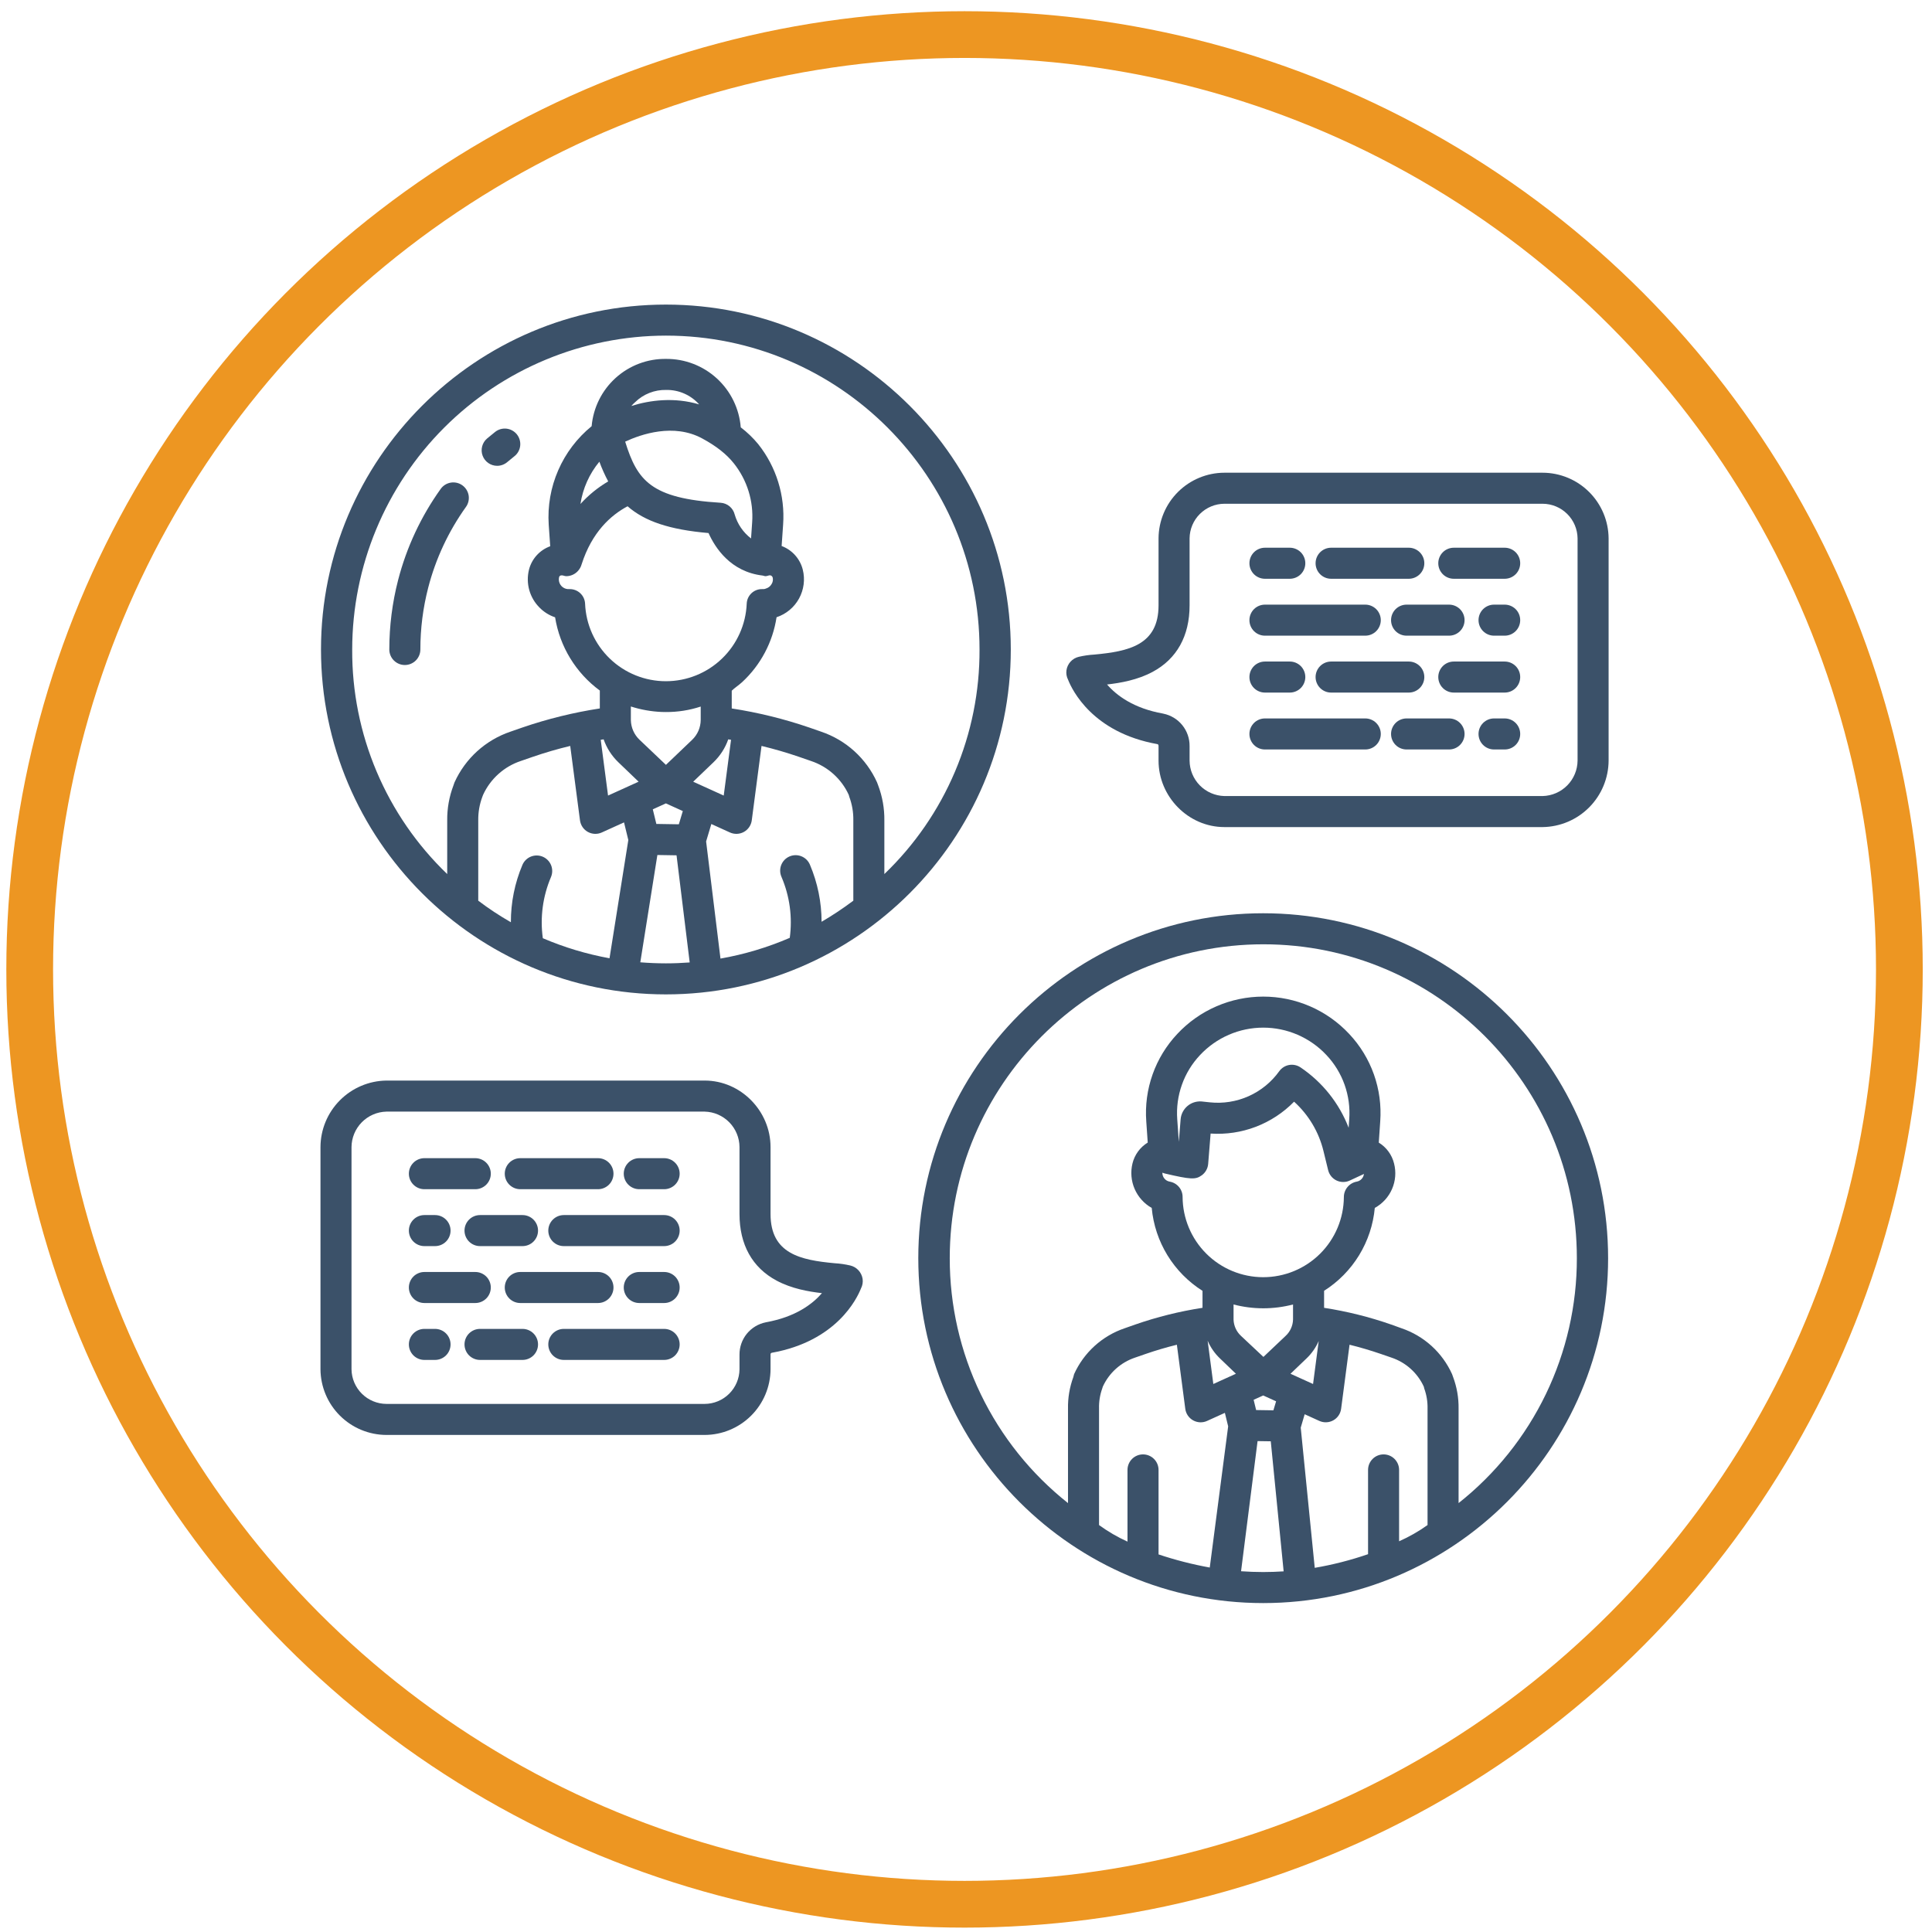 <svg width="124" height="124" viewBox="0 0 124 124" fill="none" xmlns="http://www.w3.org/2000/svg">
<circle cx="61.906" cy="62.219" r="60" stroke="#ED9622" stroke-width="3"/>
<path d="M74.286 47.76C74.336 47.771 74.358 47.816 74.358 47.879V48.817C74.358 51.133 76.268 53.084 78.584 53.084H99.011C100.135 53.069 101.208 52.614 101.999 51.816C102.791 51.018 103.238 49.941 103.244 48.817V34.555C103.236 33.437 102.787 32.366 101.994 31.577C101.202 30.788 100.13 30.343 99.011 30.34H78.584C77.466 30.343 76.395 30.788 75.603 31.577C74.812 32.367 74.364 33.437 74.358 34.555V38.855C74.358 41.413 72.419 41.807 70.246 42.011C69.906 42.03 69.569 42.079 69.237 42.156C69.035 42.203 68.852 42.311 68.711 42.464C68.571 42.617 68.479 42.809 68.449 43.014C68.418 43.222 68.453 43.434 68.549 43.621C68.813 44.291 70.126 47.019 74.286 47.76ZM73.972 43.125C75.536 42.288 76.35 40.811 76.35 38.855V34.555C76.356 33.965 76.593 33.401 77.011 32.986C77.43 32.57 77.994 32.335 78.584 32.332H99.011C99.601 32.335 100.167 32.569 100.586 32.985C101.006 33.401 101.245 33.965 101.252 34.555V48.817C101.246 49.413 101.01 49.983 100.591 50.408C100.173 50.832 99.606 51.077 99.011 51.092H78.584C77.989 51.077 77.423 50.831 77.006 50.407C76.589 49.982 76.354 49.412 76.35 48.817V47.89C76.356 47.401 76.191 46.924 75.883 46.543C75.575 46.162 75.144 45.901 74.664 45.804C74.658 45.803 74.658 45.801 74.652 45.8C72.751 45.464 71.654 44.626 71.053 43.932C71.922 43.833 73.003 43.644 73.972 43.125Z" fill="#3B5169"/>
<path d="M96.574 38.807H95.891C95.627 38.807 95.374 38.912 95.187 39.098C95 39.285 94.895 39.539 94.895 39.803C94.895 40.067 95 40.32 95.187 40.507C95.374 40.694 95.627 40.799 95.891 40.799H96.574C96.839 40.799 97.092 40.694 97.279 40.507C97.466 40.32 97.57 40.067 97.57 39.803C97.57 39.539 97.466 39.285 97.279 39.098C97.092 38.912 96.839 38.807 96.574 38.807Z" fill="#3B5169"/>
<path d="M93.003 40.799C93.267 40.799 93.521 40.694 93.707 40.507C93.894 40.32 93.999 40.067 93.999 39.803C93.999 39.539 93.894 39.285 93.707 39.098C93.521 38.912 93.267 38.807 93.003 38.807H90.277C90.013 38.807 89.759 38.912 89.572 39.098C89.386 39.285 89.281 39.539 89.281 39.803C89.281 40.067 89.386 40.32 89.572 40.507C89.759 40.694 90.013 40.799 90.277 40.799H93.003Z" fill="#3B5169"/>
<path d="M81.187 40.799H87.626C87.89 40.799 88.143 40.694 88.33 40.507C88.517 40.32 88.622 40.067 88.622 39.803C88.622 39.539 88.517 39.285 88.33 39.098C88.143 38.912 87.89 38.807 87.626 38.807H81.187C80.922 38.807 80.669 38.912 80.482 39.098C80.296 39.285 80.191 39.539 80.191 39.803C80.191 40.067 80.296 40.32 80.482 40.507C80.669 40.694 80.922 40.799 81.187 40.799Z" fill="#3B5169"/>
<path d="M93.308 37.147H96.574C96.839 37.147 97.092 37.041 97.279 36.855C97.466 36.668 97.57 36.415 97.57 36.15C97.57 35.886 97.466 35.633 97.279 35.446C97.092 35.259 96.839 35.154 96.574 35.154H93.308C93.044 35.154 92.79 35.259 92.603 35.446C92.417 35.633 92.312 35.886 92.312 36.15C92.312 36.415 92.417 36.668 92.603 36.855C92.79 37.041 93.044 37.147 93.308 37.147Z" fill="#3B5169"/>
<path d="M85.433 37.147H90.42C90.684 37.147 90.937 37.041 91.124 36.855C91.311 36.668 91.416 36.415 91.416 36.15C91.416 35.886 91.311 35.633 91.124 35.446C90.937 35.259 90.684 35.154 90.42 35.154H85.433C85.169 35.154 84.916 35.259 84.729 35.446C84.542 35.633 84.437 35.886 84.437 36.15C84.437 36.415 84.542 36.668 84.729 36.855C84.916 37.041 85.169 37.147 85.433 37.147Z" fill="#3B5169"/>
<path d="M81.187 37.147H82.782C83.046 37.147 83.3 37.041 83.487 36.855C83.673 36.668 83.778 36.415 83.778 36.15C83.778 35.886 83.673 35.633 83.487 35.446C83.3 35.259 83.046 35.154 82.782 35.154H81.187C80.922 35.154 80.669 35.259 80.482 35.446C80.296 35.633 80.191 35.886 80.191 36.15C80.191 36.415 80.296 36.668 80.482 36.855C80.669 37.041 80.922 37.147 81.187 37.147Z" fill="#3B5169"/>
<path d="M96.574 42.459H93.308C93.044 42.459 92.79 42.564 92.603 42.751C92.417 42.938 92.312 43.191 92.312 43.455C92.312 43.719 92.417 43.973 92.603 44.159C92.79 44.346 93.044 44.451 93.308 44.451H96.574C96.839 44.451 97.092 44.346 97.279 44.159C97.466 43.973 97.57 43.719 97.57 43.455C97.57 43.191 97.466 42.938 97.279 42.751C97.092 42.564 96.839 42.459 96.574 42.459Z" fill="#3B5169"/>
<path d="M84.437 43.455C84.437 43.719 84.542 43.973 84.729 44.159C84.916 44.346 85.169 44.451 85.433 44.451H90.42C90.684 44.451 90.937 44.346 91.124 44.159C91.311 43.973 91.416 43.719 91.416 43.455C91.416 43.191 91.311 42.938 91.124 42.751C90.937 42.564 90.684 42.459 90.42 42.459H85.433C85.169 42.459 84.916 42.564 84.729 42.751C84.542 42.938 84.437 43.191 84.437 43.455Z" fill="#3B5169"/>
<path d="M81.187 44.451H82.782C83.046 44.451 83.3 44.346 83.487 44.159C83.673 43.973 83.778 43.719 83.778 43.455C83.778 43.191 83.673 42.938 83.487 42.751C83.3 42.564 83.046 42.459 82.782 42.459H81.187C80.922 42.459 80.669 42.564 80.482 42.751C80.296 42.938 80.191 43.191 80.191 43.455C80.191 43.719 80.296 43.973 80.482 44.159C80.669 44.346 80.922 44.451 81.187 44.451Z" fill="#3B5169"/>
<path d="M96.574 46.111H95.891C95.627 46.111 95.374 46.216 95.187 46.403C95 46.59 94.895 46.843 94.895 47.107C94.895 47.372 95 47.625 95.187 47.812C95.374 47.999 95.627 48.103 95.891 48.103H96.574C96.839 48.103 97.092 47.999 97.279 47.812C97.466 47.625 97.57 47.372 97.57 47.107C97.57 46.843 97.466 46.59 97.279 46.403C97.092 46.216 96.839 46.111 96.574 46.111Z" fill="#3B5169"/>
<path d="M93.003 46.111H90.277C90.013 46.111 89.759 46.216 89.572 46.403C89.386 46.59 89.281 46.843 89.281 47.107C89.281 47.372 89.386 47.625 89.572 47.812C89.759 47.999 90.013 48.103 90.277 48.103H93.003C93.267 48.103 93.521 47.999 93.707 47.812C93.894 47.625 93.999 47.372 93.999 47.107C93.999 46.843 93.894 46.59 93.707 46.403C93.521 46.216 93.267 46.111 93.003 46.111Z" fill="#3B5169"/>
<path d="M81.187 48.103H87.626C87.89 48.103 88.143 47.999 88.33 47.812C88.517 47.625 88.622 47.372 88.622 47.107C88.622 46.843 88.517 46.59 88.33 46.403C88.143 46.216 87.89 46.111 87.626 46.111H81.187C80.922 46.111 80.669 46.216 80.482 46.403C80.296 46.59 80.191 46.843 80.191 47.107C80.191 47.372 80.296 47.625 80.482 47.812C80.669 47.999 80.922 48.103 81.187 48.103Z" fill="#3B5169"/>
<path d="M24.802 92.098H45.229C46.347 92.094 47.418 91.65 48.209 90.86C49.001 90.071 49.449 89.001 49.455 87.883V86.934C49.452 86.91 49.458 86.886 49.471 86.866C49.484 86.847 49.504 86.832 49.527 86.826C53.686 86.085 54.999 83.356 55.263 82.687C55.359 82.5 55.394 82.288 55.364 82.08C55.332 81.874 55.239 81.683 55.098 81.529C54.956 81.376 54.773 81.269 54.57 81.221C54.24 81.145 53.905 81.096 53.568 81.077C51.394 80.874 49.455 80.479 49.455 77.92V73.62C49.455 71.304 47.545 69.353 45.229 69.353H24.802C23.678 69.368 22.605 69.824 21.813 70.622C21.021 71.42 20.574 72.497 20.569 73.621V87.884C20.577 89.002 21.026 90.072 21.819 90.861C22.611 91.65 23.683 92.094 24.802 92.098ZM22.561 73.621C22.566 73.025 22.803 72.455 23.221 72.03C23.639 71.606 24.206 71.36 24.802 71.346H45.228C45.823 71.36 46.389 71.606 46.806 72.03C47.223 72.455 47.459 73.025 47.463 73.62V77.92C47.463 79.877 48.276 81.353 49.84 82.191C50.81 82.71 51.887 82.898 52.755 82.997C52.154 83.692 51.058 84.53 49.157 84.866C49.151 84.867 49.156 84.868 49.151 84.869C48.672 84.965 48.241 85.225 47.933 85.603C47.625 85.982 47.459 86.457 47.463 86.945V87.883C47.457 88.473 47.219 89.036 46.801 89.452C46.383 89.868 45.818 90.103 45.229 90.106H24.802C24.212 90.103 23.646 89.869 23.227 89.453C22.808 89.037 22.568 88.474 22.561 87.883V73.621Z" fill="#3B5169"/>
<path d="M27.238 79.978H27.921C28.186 79.978 28.439 79.874 28.626 79.687C28.813 79.5 28.918 79.247 28.918 78.982C28.918 78.718 28.813 78.465 28.626 78.278C28.439 78.091 28.186 77.986 27.921 77.986H27.238C26.974 77.986 26.721 78.091 26.534 78.278C26.347 78.465 26.242 78.718 26.242 78.982C26.242 79.247 26.347 79.5 26.534 79.687C26.721 79.874 26.974 79.978 27.238 79.978Z" fill="#3B5169"/>
<path d="M34.532 78.982C34.532 78.718 34.427 78.465 34.24 78.278C34.053 78.091 33.8 77.986 33.536 77.986H30.809C30.545 77.986 30.292 78.091 30.105 78.278C29.918 78.465 29.813 78.718 29.813 78.982C29.813 79.247 29.918 79.5 30.105 79.687C30.292 79.874 30.545 79.978 30.809 79.978H33.536C33.8 79.978 34.053 79.874 34.24 79.687C34.427 79.5 34.532 79.247 34.532 78.982Z" fill="#3B5169"/>
<path d="M42.626 77.986H36.187C35.923 77.986 35.67 78.091 35.483 78.278C35.296 78.465 35.191 78.718 35.191 78.982C35.191 79.247 35.296 79.5 35.483 79.687C35.67 79.874 35.923 79.978 36.187 79.978H42.626C42.89 79.978 43.144 79.874 43.331 79.687C43.517 79.5 43.622 79.247 43.622 78.982C43.622 78.718 43.517 78.465 43.331 78.278C43.144 78.091 42.89 77.986 42.626 77.986Z" fill="#3B5169"/>
<path d="M27.238 76.326H30.505C30.769 76.326 31.023 76.221 31.209 76.034C31.396 75.848 31.501 75.594 31.501 75.33C31.501 75.066 31.396 74.812 31.209 74.626C31.023 74.439 30.769 74.334 30.505 74.334H27.238C26.974 74.334 26.721 74.439 26.534 74.626C26.347 74.812 26.242 75.066 26.242 75.33C26.242 75.594 26.347 75.848 26.534 76.034C26.721 76.221 26.974 76.326 27.238 76.326Z" fill="#3B5169"/>
<path d="M33.393 76.326H38.379C38.644 76.326 38.897 76.221 39.084 76.034C39.27 75.848 39.375 75.594 39.375 75.33C39.375 75.066 39.27 74.812 39.084 74.626C38.897 74.439 38.644 74.334 38.379 74.334H33.393C33.129 74.334 32.876 74.439 32.689 74.626C32.502 74.812 32.397 75.066 32.397 75.33C32.397 75.594 32.502 75.848 32.689 76.034C32.876 76.221 33.129 76.326 33.393 76.326Z" fill="#3B5169"/>
<path d="M41.031 76.326H42.626C42.89 76.326 43.144 76.221 43.33 76.034C43.517 75.848 43.622 75.594 43.622 75.33C43.622 75.066 43.517 74.812 43.33 74.626C43.144 74.439 42.89 74.334 42.626 74.334H41.031C40.766 74.334 40.513 74.439 40.326 74.626C40.139 74.812 40.034 75.066 40.034 75.33C40.034 75.594 40.139 75.848 40.326 76.034C40.513 76.221 40.766 76.326 41.031 76.326Z" fill="#3B5169"/>
<path d="M27.238 83.631H30.505C30.636 83.631 30.765 83.605 30.886 83.555C31.007 83.505 31.117 83.432 31.209 83.339C31.302 83.247 31.375 83.137 31.425 83.016C31.475 82.895 31.501 82.766 31.501 82.635C31.501 82.504 31.475 82.374 31.425 82.254C31.375 82.133 31.302 82.023 31.209 81.93C31.117 81.838 31.007 81.765 30.886 81.715C30.765 81.664 30.636 81.639 30.505 81.639H27.238C27.108 81.639 26.978 81.664 26.857 81.715C26.736 81.765 26.626 81.838 26.534 81.93C26.441 82.023 26.368 82.133 26.318 82.254C26.268 82.374 26.242 82.504 26.242 82.635C26.242 82.766 26.268 82.895 26.318 83.016C26.368 83.137 26.441 83.247 26.534 83.339C26.626 83.432 26.736 83.505 26.857 83.555C26.978 83.605 27.108 83.631 27.238 83.631Z" fill="#3B5169"/>
<path d="M33.393 83.631H38.379C38.644 83.631 38.897 83.526 39.084 83.339C39.27 83.152 39.375 82.899 39.375 82.635C39.375 82.371 39.27 82.117 39.084 81.93C38.897 81.744 38.644 81.639 38.379 81.639H33.393C33.129 81.639 32.876 81.744 32.689 81.93C32.502 82.117 32.397 82.371 32.397 82.635C32.397 82.899 32.502 83.152 32.689 83.339C32.876 83.526 33.129 83.631 33.393 83.631Z" fill="#3B5169"/>
<path d="M42.626 81.639H41.031C40.9 81.639 40.77 81.664 40.649 81.715C40.529 81.765 40.419 81.838 40.326 81.93C40.234 82.023 40.16 82.133 40.11 82.254C40.06 82.374 40.034 82.504 40.034 82.635C40.034 82.766 40.06 82.895 40.11 83.016C40.16 83.137 40.234 83.247 40.326 83.339C40.419 83.432 40.529 83.505 40.649 83.555C40.77 83.605 40.9 83.631 41.031 83.631H42.626C42.89 83.631 43.144 83.526 43.33 83.339C43.517 83.152 43.622 82.899 43.622 82.635C43.622 82.371 43.517 82.117 43.33 81.93C43.144 81.744 42.89 81.639 42.626 81.639Z" fill="#3B5169"/>
<path d="M27.238 87.283H27.921C28.186 87.283 28.439 87.178 28.626 86.992C28.813 86.805 28.918 86.551 28.918 86.287C28.918 86.023 28.813 85.77 28.626 85.583C28.439 85.396 28.186 85.291 27.921 85.291H27.238C26.974 85.291 26.721 85.396 26.534 85.583C26.347 85.77 26.242 86.023 26.242 86.287C26.242 86.551 26.347 86.805 26.534 86.992C26.721 87.178 26.974 87.283 27.238 87.283Z" fill="#3B5169"/>
<path d="M33.536 85.291H30.809C30.545 85.291 30.292 85.396 30.105 85.583C29.918 85.77 29.813 86.023 29.813 86.287C29.813 86.551 29.918 86.805 30.105 86.992C30.292 87.178 30.545 87.283 30.809 87.283H33.536C33.8 87.283 34.053 87.178 34.24 86.992C34.427 86.805 34.532 86.551 34.532 86.287C34.532 86.023 34.427 85.77 34.24 85.583C34.053 85.396 33.8 85.291 33.536 85.291Z" fill="#3B5169"/>
<path d="M42.626 85.291H36.187C35.923 85.291 35.67 85.396 35.483 85.583C35.296 85.77 35.191 86.023 35.191 86.287C35.191 86.551 35.296 86.805 35.483 86.992C35.67 87.178 35.923 87.283 36.187 87.283H42.626C42.89 87.283 43.144 87.178 43.331 86.992C43.517 86.805 43.622 86.551 43.622 86.287C43.622 86.023 43.517 85.77 43.331 85.583C43.144 85.396 42.89 85.291 42.626 85.291Z" fill="#3B5169"/>
<path d="M81.075 102.889C93.281 102.889 103.212 92.958 103.212 80.752C103.212 68.546 93.281 58.615 81.075 58.615C68.868 58.615 58.938 68.546 58.938 80.752C58.938 92.958 68.869 102.889 81.075 102.889ZM77.645 100.608C76.53 100.406 75.432 100.124 74.358 99.766V94.342C74.358 94.078 74.253 93.825 74.066 93.638C73.879 93.451 73.626 93.346 73.362 93.346C73.097 93.346 72.844 93.451 72.657 93.638C72.47 93.825 72.365 94.078 72.365 94.342V98.945C71.722 98.653 71.11 98.297 70.539 97.882V90.396C70.528 89.96 70.597 89.526 70.744 89.116C70.761 89.076 70.764 89.036 70.781 88.998C70.98 88.562 71.266 88.171 71.623 87.85C71.98 87.53 72.398 87.286 72.853 87.134L73.528 86.9C74.187 86.672 74.856 86.475 75.534 86.308L76.074 90.421C76.094 90.575 76.15 90.723 76.238 90.852C76.325 90.98 76.442 91.087 76.578 91.162C76.714 91.238 76.866 91.28 77.021 91.287C77.177 91.293 77.331 91.263 77.473 91.198L78.615 90.68L78.826 91.547L77.645 100.608ZM77.133 75.433C77.25 75.348 77.347 75.238 77.417 75.112C77.488 74.986 77.531 74.846 77.543 74.702L77.7 72.754C78.688 72.82 79.678 72.672 80.603 72.319C81.527 71.965 82.365 71.416 83.057 70.708C83.989 71.551 84.646 72.654 84.943 73.874L85.243 75.103C85.278 75.246 85.344 75.379 85.437 75.494C85.529 75.609 85.647 75.701 85.779 75.765C85.912 75.829 86.057 75.862 86.205 75.863C86.352 75.864 86.498 75.832 86.631 75.77L87.541 75.346C87.527 75.468 87.474 75.581 87.39 75.67C87.307 75.759 87.196 75.819 87.076 75.84C86.844 75.883 86.635 76.005 86.485 76.187C86.334 76.368 86.252 76.596 86.252 76.831C86.243 78.199 85.694 79.507 84.723 80.471C83.752 81.434 82.44 81.974 81.072 81.973C79.705 81.972 78.393 81.429 77.425 80.464C76.456 79.499 75.908 78.189 75.902 76.822C75.902 76.587 75.819 76.36 75.668 76.181C75.517 76.001 75.307 75.881 75.076 75.84C74.944 75.818 74.824 75.749 74.738 75.647C74.651 75.545 74.604 75.415 74.603 75.282C74.603 75.276 74.605 75.272 74.605 75.266C74.653 75.287 74.703 75.303 74.754 75.316C76.425 75.707 76.736 75.722 77.132 75.433H77.133ZM77.021 67.716C77.541 67.16 78.169 66.718 78.867 66.415C79.564 66.112 80.317 65.956 81.078 65.956C81.838 65.956 82.591 66.112 83.288 66.415C83.986 66.718 84.615 67.16 85.134 67.716C85.65 68.263 86.047 68.912 86.299 69.621C86.55 70.33 86.652 71.084 86.597 71.834L86.559 72.382C85.951 70.805 84.873 69.453 83.471 68.508C83.256 68.363 82.993 68.308 82.738 68.353C82.483 68.399 82.255 68.543 82.104 68.754C81.604 69.451 80.927 70.003 80.144 70.354C79.361 70.704 78.498 70.841 77.645 70.75L77.151 70.697C77.141 70.696 77.132 70.695 77.123 70.694C76.793 70.668 76.465 70.773 76.213 70.987C75.96 71.202 75.802 71.508 75.775 71.838L75.659 73.287L75.558 71.834C75.503 71.084 75.605 70.33 75.857 69.621C76.108 68.912 76.505 68.263 77.021 67.716H77.021ZM77.874 88.828L77.509 86.049C77.691 86.473 77.956 86.857 78.289 87.177L79.324 88.17L77.874 88.828ZM81.075 100.897C80.597 100.897 80.124 100.879 79.654 100.846L80.714 92.493L81.561 92.506L82.387 100.853C81.954 100.881 81.516 100.897 81.075 100.897ZM80.461 89.842L81.075 89.564L81.903 89.939L81.73 90.517L80.621 90.5L80.461 89.842ZM81.089 87.09L79.649 85.739C79.504 85.604 79.387 85.443 79.305 85.263C79.224 85.083 79.178 84.889 79.172 84.692V83.724C80.424 84.051 81.739 84.051 82.99 83.724V84.69C82.985 84.888 82.94 85.082 82.858 85.263C82.777 85.443 82.66 85.605 82.515 85.739L81.089 87.09ZM83.865 87.178C84.193 86.863 84.456 86.485 84.638 86.067L84.275 88.828L82.827 88.171L83.865 87.178ZM91.623 97.881C91.051 98.289 90.439 98.638 89.797 98.923V94.342C89.797 94.078 89.692 93.825 89.505 93.638C89.319 93.451 89.065 93.346 88.801 93.346C88.537 93.346 88.283 93.451 88.097 93.638C87.91 93.825 87.805 94.078 87.805 94.342V99.751C86.69 100.135 85.545 100.428 84.383 100.627L83.484 91.629L83.737 90.77L84.679 91.198C84.821 91.262 84.975 91.292 85.131 91.285C85.286 91.279 85.438 91.236 85.573 91.161C85.709 91.085 85.826 90.979 85.913 90.85C86 90.722 86.056 90.574 86.076 90.42L86.617 86.307C87.295 86.475 87.965 86.672 88.625 86.899L89.303 87.133C89.759 87.285 90.178 87.528 90.536 87.849C90.894 88.169 91.181 88.56 91.382 88.996C91.399 89.036 91.396 89.076 91.408 89.107C91.56 89.522 91.633 89.963 91.623 90.405V97.881ZM81.088 60.607C92.196 60.607 101.206 69.644 101.206 80.752C101.21 83.775 100.529 86.76 99.215 89.483C97.9 92.206 95.986 94.595 93.615 96.472V90.414C93.626 89.719 93.506 89.028 93.262 88.377C93.238 88.316 93.222 88.255 93.196 88.193C92.885 87.506 92.437 86.89 91.879 86.384C91.32 85.878 90.664 85.492 89.95 85.25L89.301 85.016C87.897 84.526 86.452 84.166 84.983 83.939V82.846C85.896 82.268 86.665 81.487 87.229 80.565C87.793 79.643 88.138 78.603 88.237 77.527C88.731 77.256 89.121 76.829 89.345 76.312C89.569 75.795 89.614 75.218 89.473 74.672C89.335 74.115 88.983 73.634 88.493 73.335L88.586 71.972C88.661 70.949 88.522 69.921 88.179 68.954C87.835 67.988 87.295 67.103 86.591 66.357C85.885 65.601 85.031 64.999 84.083 64.588C83.134 64.176 82.112 63.964 81.078 63.964C80.044 63.964 79.021 64.176 78.073 64.588C77.124 64.999 76.27 65.601 75.564 66.357C74.861 67.103 74.32 67.988 73.977 68.954C73.634 69.921 73.495 70.949 73.57 71.972L73.664 73.332C73.174 73.632 72.821 74.114 72.685 74.672C72.552 75.218 72.6 75.792 72.823 76.307C73.046 76.823 73.431 77.251 73.92 77.528C74.019 78.605 74.365 79.645 74.93 80.568C75.496 81.49 76.265 82.271 77.18 82.849V83.938C75.707 84.165 74.257 84.526 72.85 85.016L72.184 85.25C71.47 85.492 70.813 85.879 70.255 86.385C69.696 86.892 69.248 87.508 68.938 88.195C68.912 88.255 68.916 88.316 68.888 88.386C68.65 89.032 68.534 89.717 68.547 90.405V96.472C66.177 94.595 64.263 92.206 62.948 89.483C61.633 86.76 60.953 83.775 60.957 80.752C60.957 69.644 69.981 60.607 81.088 60.607Z" fill="#3B5169"/>
<path d="M31.909 29.897C32.145 29.897 32.373 29.813 32.553 29.661C32.701 29.535 32.853 29.412 33.004 29.292C33.109 29.212 33.196 29.112 33.262 28.997C33.327 28.883 33.369 28.757 33.386 28.626C33.402 28.495 33.392 28.363 33.357 28.236C33.322 28.109 33.262 27.99 33.181 27.887C33.099 27.783 32.998 27.697 32.883 27.633C32.768 27.568 32.641 27.527 32.51 27.512C32.38 27.498 32.247 27.509 32.12 27.545C31.994 27.582 31.876 27.643 31.773 27.726C31.603 27.86 31.432 28 31.265 28.141C31.109 28.273 30.998 28.449 30.946 28.647C30.894 28.844 30.903 29.052 30.974 29.244C31.044 29.436 31.172 29.601 31.339 29.718C31.506 29.834 31.705 29.897 31.909 29.897V29.897Z" fill="#3B5169"/>
<path d="M29.674 31.148C29.459 30.994 29.192 30.932 28.931 30.976C28.671 31.019 28.438 31.164 28.285 31.379C27.022 33.143 26.096 35.124 25.553 37.224C25.177 38.681 24.987 40.181 24.987 41.686C24.987 41.95 25.092 42.203 25.279 42.39C25.466 42.577 25.719 42.682 25.983 42.682C26.248 42.682 26.501 42.577 26.688 42.39C26.875 42.203 26.98 41.95 26.98 41.686C26.979 40.349 27.148 39.018 27.482 37.723C27.963 35.86 28.785 34.102 29.905 32.537C29.982 32.431 30.036 32.31 30.065 32.183C30.095 32.056 30.099 31.924 30.078 31.794C30.056 31.665 30.009 31.542 29.94 31.431C29.871 31.32 29.78 31.224 29.674 31.148Z" fill="#3B5169"/>
<path d="M42.738 63.822C54.944 63.822 64.875 53.892 64.875 41.686C64.875 29.479 54.944 19.549 42.738 19.549C30.532 19.549 20.602 29.479 20.602 41.686C20.602 53.892 30.531 63.822 42.738 63.822ZM39.12 61.504C37.65 61.236 36.214 60.805 34.84 60.217C34.655 58.883 34.836 57.525 35.365 56.287C35.466 56.044 35.468 55.771 35.369 55.527C35.27 55.284 35.078 55.089 34.836 54.986C34.594 54.883 34.321 54.88 34.077 54.977C33.832 55.075 33.637 55.265 33.532 55.507C33.038 56.672 32.786 57.925 32.789 59.191C32.062 58.776 31.363 58.313 30.695 57.808V52.643C30.689 52.135 30.776 51.629 30.954 51.152C30.973 51.106 30.986 51.059 31.006 51.014C31.239 50.506 31.573 50.051 31.989 49.678C32.404 49.304 32.892 49.02 33.422 48.843L34.185 48.579C34.977 48.306 35.782 48.071 36.598 47.876L37.225 52.653C37.246 52.807 37.302 52.955 37.389 53.083C37.477 53.212 37.593 53.318 37.729 53.394C37.865 53.469 38.017 53.512 38.172 53.518C38.328 53.525 38.483 53.494 38.624 53.43L40.051 52.783L40.327 53.915L39.12 61.504ZM39.026 51.061L38.556 47.482C38.617 47.472 38.68 47.462 38.742 47.452C38.937 48.009 39.259 48.512 39.684 48.921L40.987 50.171L39.026 51.061ZM37.329 36.222C37.988 34.155 39.205 33.064 40.279 32.494C41.379 33.457 42.967 33.995 45.475 34.212C45.89 35.139 46.88 36.7 48.953 36.941C49.004 36.958 49.055 36.971 49.107 36.98H49.152C49.22 36.971 49.288 36.954 49.353 36.931C49.401 36.917 49.453 36.922 49.498 36.946C49.542 36.97 49.575 37.01 49.591 37.059C49.609 37.13 49.612 37.205 49.601 37.278C49.59 37.351 49.564 37.421 49.524 37.484C49.448 37.621 49.322 37.723 49.172 37.769C49.126 37.788 49.078 37.802 49.029 37.81H48.922C48.667 37.804 48.42 37.897 48.234 38.071C48.048 38.245 47.937 38.485 47.926 38.74C47.872 40.079 47.302 41.345 46.336 42.273C45.37 43.202 44.082 43.721 42.742 43.722C41.403 43.723 40.114 43.206 39.147 42.278C38.179 41.351 37.608 40.086 37.552 38.747C37.541 38.492 37.431 38.251 37.245 38.076C37.059 37.901 36.812 37.806 36.557 37.81H36.44C36.285 37.797 36.141 37.727 36.035 37.614C35.929 37.5 35.87 37.351 35.867 37.196C35.867 37.145 35.873 37.094 35.884 37.044C35.925 36.878 36.137 36.937 36.139 36.938C36.199 36.957 36.261 36.971 36.323 36.98H36.373C36.511 36.975 36.647 36.943 36.772 36.884C36.897 36.825 37.009 36.742 37.101 36.638C37.208 36.519 37.286 36.377 37.329 36.222ZM37.255 32.346C37.406 31.348 37.825 30.41 38.469 29.632C38.628 30.066 38.818 30.489 39.036 30.898C38.372 31.287 37.772 31.776 37.255 32.346ZM45.066 28.139C45.964 28.623 46.627 29.145 47.096 29.735C47.953 30.808 48.374 32.164 48.275 33.532L48.204 34.559C47.699 34.172 47.331 33.633 47.154 33.022C47.103 32.816 46.987 32.632 46.824 32.496C46.661 32.361 46.459 32.281 46.248 32.268C41.78 31.995 40.904 30.846 40.125 28.346C41.158 27.864 43.244 27.152 45.066 28.139ZM40.52 26.057C40.597 25.968 40.68 25.885 40.769 25.808C41.031 25.552 41.342 25.351 41.684 25.217C42.025 25.083 42.389 25.019 42.756 25.027C43.155 25.02 43.55 25.099 43.916 25.26C44.282 25.42 44.608 25.657 44.873 25.956C43.284 25.479 41.716 25.679 40.52 26.057ZM42.738 61.83C42.185 61.83 41.638 61.806 41.096 61.763L42.192 54.876L43.422 54.896L44.266 61.772C43.762 61.81 43.252 61.83 42.738 61.83V61.83ZM41.898 51.945L42.738 51.563L43.824 52.056L43.57 52.905L42.126 52.882L41.898 51.945ZM42.741 49.09L41.049 47.482C40.876 47.318 40.737 47.121 40.641 46.903C40.545 46.685 40.494 46.449 40.49 46.211V45.344C41.127 45.548 41.788 45.666 42.456 45.695C42.548 45.698 42.651 45.7 42.743 45.7C43.5 45.704 44.253 45.585 44.973 45.349V46.208C44.971 46.447 44.922 46.682 44.828 46.901C44.733 47.12 44.595 47.318 44.423 47.483L42.741 49.09ZM45.795 48.922C46.221 48.513 46.545 48.01 46.741 47.453C46.801 47.462 46.86 47.472 46.92 47.482L46.45 51.061L44.491 50.172L45.795 48.922ZM54.768 57.808C54.116 58.298 53.435 58.751 52.731 59.162C52.73 57.906 52.476 56.663 51.986 55.506C51.936 55.384 51.863 55.273 51.77 55.179C51.676 55.086 51.566 55.012 51.444 54.962C51.322 54.911 51.191 54.886 51.059 54.887C50.927 54.888 50.797 54.915 50.675 54.967C50.554 55.019 50.444 55.094 50.352 55.189C50.261 55.283 50.189 55.395 50.141 55.518C50.093 55.641 50.069 55.773 50.073 55.904C50.076 56.036 50.106 56.166 50.16 56.287C50.686 57.517 50.868 58.867 50.689 60.193C49.263 60.808 47.771 61.255 46.242 61.524L45.32 54.006L45.655 52.887L46.85 53.43C46.992 53.494 47.147 53.525 47.302 53.518C47.458 53.512 47.61 53.469 47.746 53.394C47.882 53.318 47.998 53.212 48.086 53.083C48.173 52.954 48.23 52.807 48.25 52.653L48.877 47.875C49.693 48.072 50.499 48.306 51.291 48.579L52.055 48.843C52.585 49.02 53.074 49.304 53.49 49.677C53.906 50.051 54.241 50.505 54.474 51.014C54.494 51.059 54.495 51.105 54.51 51.142C54.69 51.625 54.777 52.137 54.768 52.652V57.808ZM42.743 21.541C53.851 21.541 62.868 30.578 62.868 41.686C62.88 44.377 62.345 47.042 61.295 49.52C60.245 51.998 58.702 54.237 56.76 56.099V52.661C56.77 51.894 56.636 51.131 56.365 50.413C56.338 50.345 56.318 50.277 56.289 50.21C55.946 49.451 55.45 48.771 54.834 48.212C54.217 47.653 53.491 47.227 52.703 46.96L51.945 46.696C50.325 46.141 48.658 45.731 46.965 45.47V44.331C47.131 44.162 47.416 43.98 47.629 43.783C48.818 42.685 49.598 41.215 49.841 39.616C50.455 39.413 50.97 38.985 51.282 38.419C51.594 37.852 51.681 37.188 51.524 36.561C51.438 36.217 51.269 35.9 51.032 35.635C50.796 35.371 50.499 35.168 50.167 35.044L50.262 33.671C50.396 31.805 49.822 29.957 48.655 28.495C48.326 28.098 47.953 27.74 47.543 27.428C47.447 26.226 46.9 25.106 46.012 24.291C45.124 23.476 43.961 23.028 42.756 23.035C41.561 23.017 40.403 23.453 39.516 24.254C38.629 25.055 38.078 26.162 37.973 27.353C37.043 28.111 36.307 29.081 35.828 30.182C35.348 31.283 35.139 32.482 35.218 33.68L35.314 35.059C34.98 35.18 34.681 35.381 34.443 35.645C34.205 35.909 34.035 36.227 33.949 36.572C33.844 37.001 33.851 37.451 33.971 37.877C34.091 38.303 34.32 38.69 34.634 39.002C34.912 39.283 35.252 39.495 35.627 39.62C35.93 41.503 36.961 43.192 38.498 44.321V45.469C36.805 45.73 35.139 46.14 33.519 46.696L32.761 46.96C31.973 47.227 31.247 47.654 30.63 48.212C30.013 48.772 29.518 49.451 29.174 50.21C29.145 50.276 29.13 50.344 29.099 50.422C28.83 51.134 28.695 51.891 28.703 52.652V56.099C26.762 54.236 25.221 51.997 24.172 49.52C23.124 47.041 22.59 44.376 22.605 41.686C22.609 36.345 24.733 31.225 28.508 27.448C32.284 23.672 37.403 21.547 42.743 21.541Z" fill="#3B5169"/>
</svg>
